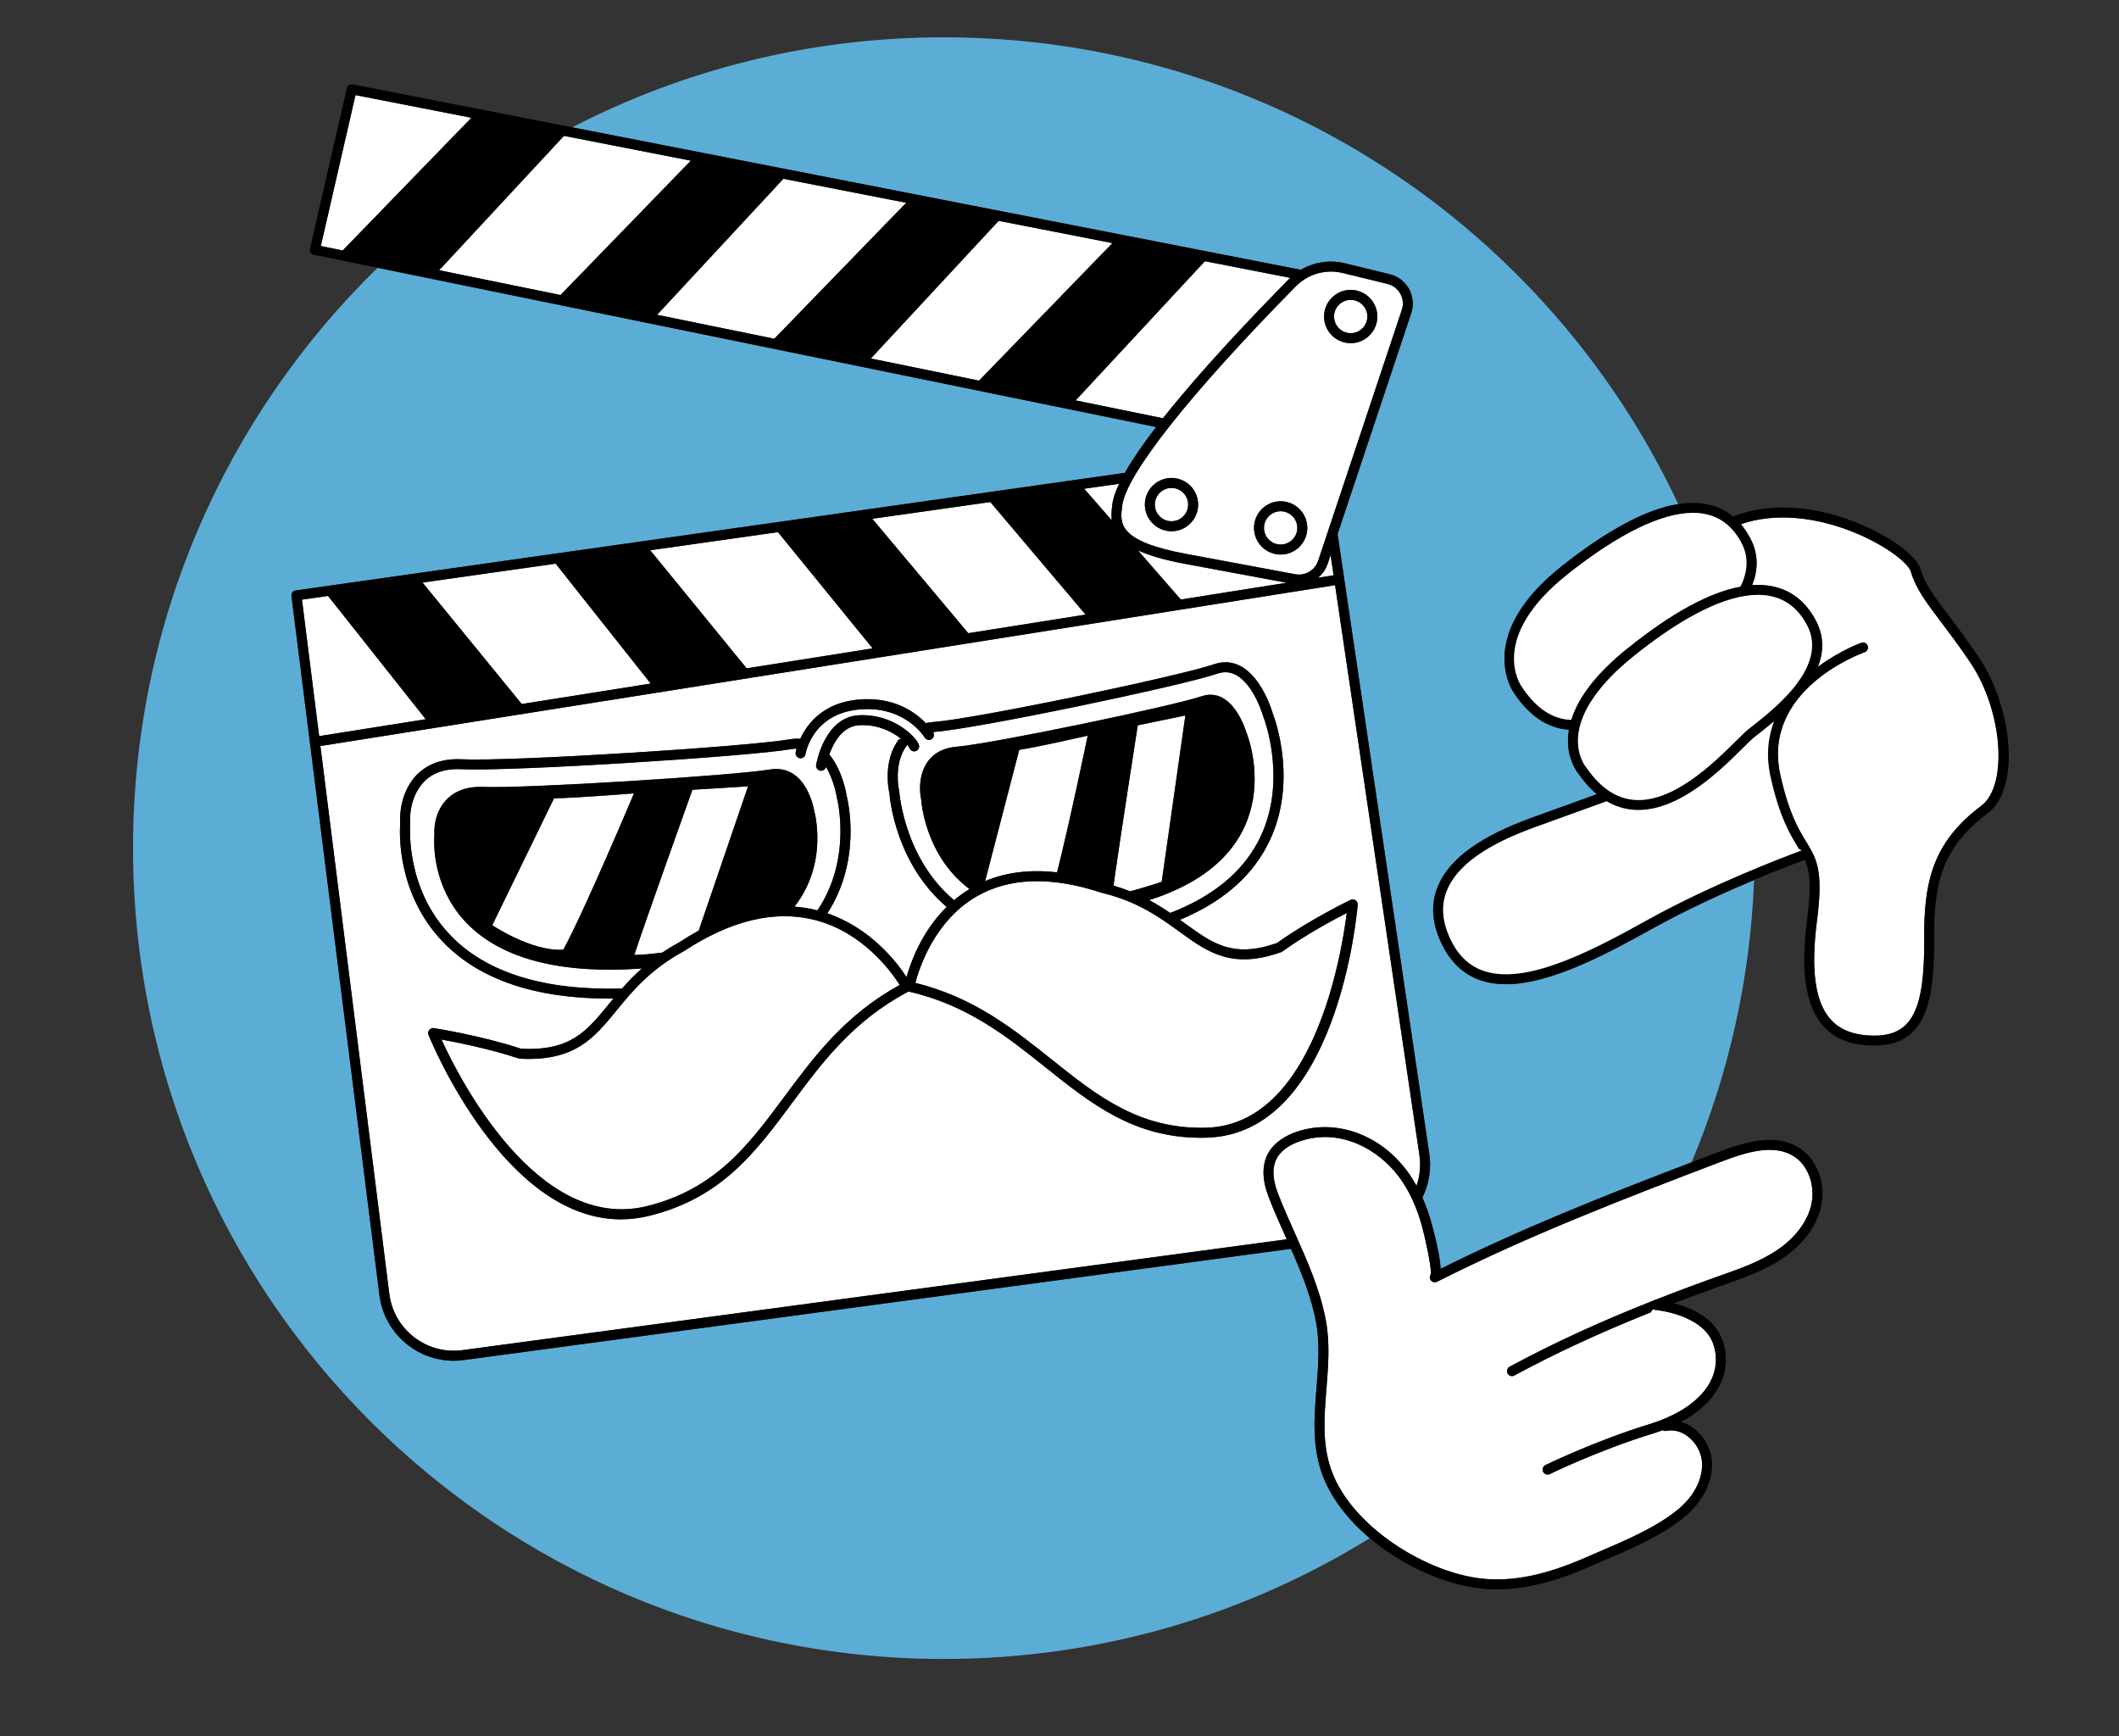 <?xml version="1.0" encoding="UTF-8"?>
<svg id="Calque_4" data-name="Calque 4" xmlns="http://www.w3.org/2000/svg" viewBox="0 0 954.45 781.88">
  <rect x="0" y="0" width="954.45" height="781.88" fill="#333333" stroke="none"/>
  <defs>
    <style>
      .cls-1 {
        fill: #5badd6;
      }

      .cls-1, .cls-2, .cls-3 {
        stroke-width: 0px;
      }

      .cls-2 {
        fill: #000;
      }

      .cls-3 {
        fill: #fff;
      }
    </style>
  </defs>
  <path class="cls-1" d="M595.36,663.42c-4.43-12.61-3.38-25.72-2.36-38.39.78-9.73,1.59-19.8-.18-29.35-2.12-11.48-6.62-22.52-11.34-33.22l-372.56,50.1c-1.53.21-3.06.31-4.57.31-7.4,0-14.56-2.42-20.53-7.02-7.19-5.54-11.78-13.55-12.91-22.56l-39.62-314.85c-.15-1.22.7-2.33,1.91-2.51l373.44-52.95c3.49-6.16,8.37-13.19,14.11-20.65L170.07,120.62c-67.95,66.32-110.14,158.92-110.14,261.37,0,201.69,163.51,365.2,365.2,365.2,70.37,0,136.08-19.91,191.83-54.39-9.81-8.28-17.72-18.33-21.6-29.37Z"/>
  <path class="cls-1" d="M678.22,443.29c-3.68,0-7.18-.45-10.46-1.46-7.79-2.39-13.84-7.73-17.97-15.87-4.77-9.39-5.53-18.29-2.27-26.44,5.08-12.69,19.36-23.04,43.67-31.65,4.16-1.47,8.95-3.22,14-5.06,4.6-1.68,9.35-3.41,14.04-5.09-2.81-2.36-5.46-5.29-7.93-8.81-.84-.98-5.74-7.19-4.96-17.47.07-.92.19-1.84.35-2.77-.29-.02-.58-.04-.88-.06-9.28-.92-17.41-6.61-24.16-16.91h0c-1.11-1.66-16.52-26.32,21.7-56.61,20.68-16.4,38.3-25.78,52.57-28.04-58.29-124.22-184.49-210.25-330.79-210.25-60.34,0-117.26,14.64-167.41,40.55l328.23,64.17c5.88-3.46,13-4.6,19.77-2.95l20.28,4.94c3.68.9,6.84,3.31,8.68,6.63,1.83,3.32,2.2,7.28,1,10.87l-33.19,99.54,41.3,279c1.02,6.88-.08,13.74-3.09,19.84,1.65,3.69,3.06,7.65,4.21,11.88,2.81,10.33,3.83,16.49,4,20.21,35.73-17.8,72.66-32.54,113.01-47.96,16.55-39.35,26.42-82.2,28.16-127.14-13.15,5.53-29.72,13.01-45.02,21.48-19.9,11-46.04,25.46-66.81,25.46Z"/>
  <polygon class="cls-3" points="350.42 239.67 292.87 247.83 336.31 301.02 393.04 292.02 350.42 239.67"/>
  <polygon class="cls-3" points="250.29 253.87 190.31 262.38 234.99 317.08 293.08 307.87 250.29 253.87"/>
  <polygon class="cls-3" points="446.06 226.11 392.89 233.65 436.14 285.19 488.97 276.82 446.06 226.11"/>
  <path class="cls-3" d="M426.4,408.47c-22.82-19.36-25.58-48.49-25.79-51.19-1.86-9.16-.32-18.14,4.12-24.06.07-.09.15-.17.22-.26l.99-.14c-3.96-3.22-10.69-6.7-18.99-6.18-7.52.46-11.5,7.84-13.41,13.17,5.91,7.19,7.64,17.4,7.85,18.78.6,2.35,6.83,28.7-8.72,52.78,19.49,6.67,31.22,21.91,35.66,28.7,1.86-6.65,6.82-20.48,18.07-31.59Z"/>
  <path class="cls-3" d="M500.77,234.37c-.26-2.23-.08-4.55.23-6.93.28-2.68,1.36-5.91,3.08-9.55l-15.74,2.23,12.43,14.25Z"/>
  <path class="cls-3" d="M579.08,557.07c-2.64-5.92-5.38-12.04-7.73-18.17-2.86-7.43-2.97-14.05-.32-19.13,2.91-5.59,8.69-8.53,13.03-10.02,17.53-5.99,37.54,1.14,49.8,17.75,1.51,2.05,2.9,4.25,4.19,6.58,1.53-4.4,1.99-9.14,1.29-13.89l-37.99-256.64-457.03,72.45,31.04,246.72c.98,7.81,4.96,14.75,11.2,19.56,6.24,4.8,13.97,6.86,21.77,5.82l371.26-49.92c-.16-.37-.33-.74-.49-1.1ZM540.92,512.44c-30.29,0-49.54-15.38-69.9-31.64-17.39-13.89-35.38-28.25-61.82-34.23-24.98,13.2-38.94,32.03-52.45,50.24-16.28,21.96-31.67,42.7-64.18,50.76-4.43,1.1-8.74,1.61-12.93,1.61-52.27,0-85.14-79.4-86.62-83.05-.3-.75-.18-1.6.32-2.24.5-.63,1.3-.95,2.11-.83.21.03,21.29,3.34,39.32,9.3,22.16,1.03,29.41-7.82,39.41-20.05.69-.85,1.4-1.71,2.12-2.58-.58,0-1.17.03-1.75.03-33.43,0-58.57-8.51-74.88-25.37-21.4-22.13-19.64-50.5-19.41-53.28-.49-8.63,2.34-16.93,7.57-22.23,4.85-4.91,11.73-7.29,19.89-6.91,22.89,1.11,129.35-5.75,147.91-8.97,1.67-.29,3.29-.36,4.84-.26,3-6.49,9.98-15.97,25.54-17.59,16.32-1.7,26.26,5.61,30.99,10.54,1.07-.22,2.17-.4,3.33-.49,19.96-1.56,110.96-20.69,126.52-26.03,4.14-1.42,8.14-1.15,11.87.81,9.63,5.06,14.14,19.87,14.59,21.44.92,2.38,12.05,32.39-2.93,60.18-7.65,14.19-20.69,25.12-38.91,32.67.82.59,1.64,1.18,2.44,1.76,12.47,9.04,21.49,15.58,41.25,8.72,14.74-10.55,32.97-19.36,33.16-19.45.73-.35,1.58-.28,2.25.17.66.46,1.03,1.23.97,2.04-.35,4.21-9.31,103.14-67.9,104.89-.92.03-1.82.04-2.72.04Z"/>
  <path class="cls-3" d="M533.64,253.93c-9.4-1.75-16.2-3.79-21.1-6.06l19.32,22.15,47.65-7.55-45.87-8.54Z"/>
  <polygon class="cls-3" points="191.76 323.93 147.76 268.41 136.01 270.07 143.75 331.55 191.76 323.93"/>
  <path class="cls-3" d="M599.33,249.97l-1.34,4.01c-.84,2.53-2.39,4.66-4.35,6.24l7.04-1.12-1.35-9.13Z"/>
  <path class="cls-3" d="M202.96,421.32c16.31,16.84,42.27,24.85,77.21,23.87,2.63-2.99,5.55-6.04,8.95-9.05-.76.05-1.5.12-2.28.16-98.41,6.06-91.17-60.27-91.17-60.27-.59-9.66,4.93-22.31,21.95-21.64,19.4.77,112.31-5.07,129.13-7.84,16.82-2.77,20.04,18.94,20.04,18.94,0,0,6.54,22.96-8.95,42.82,3.49.26,6.94.81,10.32,1.68,0,0,.01,0,.02,0,15.74-23.28,8.91-50.13,8.84-50.4-.02-.08-.04-.17-.05-.26-.01-.1-1.15-7.69-4.97-13.97-.24,1.02-1.15,1.73-2.18,1.73-.12,0-.25,0-.38-.03-1.22-.21-2.05-1.36-1.84-2.59.15-.87,3.78-21.4,19.07-22.34,14.91-.91,25.47,9.03,27.16,13.14.47,1.15-.07,2.46-1.22,2.93-1.15.47-2.46-.07-2.93-1.22-.17-.4-.52-.93-1-1.52-.12.15-.25.28-.36.43-4.36,5.8-4.56,14.45-3.28,20.6.02.1.03.2.04.3.02.31,2.31,29.94,24.66,48.6,2.12-1.79,4.42-3.46,6.93-4.99-20.35-15.3-21.73-40.15-21.73-40.15-1.96-9.48.92-22.63,15.75-23.94,16.9-1.49,96.43-18.07,110.56-22.76,14.14-4.69,20.18,16.39,20.18,16.39,0,0,22.5,54.23-43.83,75.43,3.45,1.84,6.57,3.8,9.48,5.78,18.65-7.17,31.85-17.79,39.35-31.72,14.29-26.52,2.79-56.2,2.67-56.5-.03-.07-.05-.15-.08-.22-.04-.14-4.15-14.48-12.4-18.8-1.51-.79-3.05-1.19-4.65-1.19-1.19,0-2.41.22-3.67.65-15.7,5.39-107.49,24.69-127.62,26.26-.15.01-.28.04-.43.05.04.06.07.11.08.13.64,1.06.3,2.44-.76,3.08-1.07.64-2.44.3-3.08-.76-.37-.6-9.29-14.74-30.02-12.58-20.45,2.14-23.54,19.32-23.66,20.05-.18,1.1-1.14,1.88-2.21,1.88-.12,0-.24,0-.36-.03-1.22-.2-2.05-1.35-1.86-2.57,0-.04.12-.7.42-1.76-.78.02-1.58.09-2.41.24-18.69,3.25-125.86,10.14-148.9,9.03-.53-.03-1.05-.04-1.56-.04-6.22,0-11.22,1.89-14.91,5.62-4.39,4.44-6.73,11.54-6.27,18.97,0,.12,0,.23,0,.35-.03.29-2.42,28.69,18.2,49.96Z"/>
  <polygon class="cls-3" points="154.35 112.82 212.33 53.04 160.12 42.84 144.51 110.8 154.35 112.82"/>
  <polygon class="cls-3" points="449.81 99.47 392.24 161.47 440.98 171.44 501.07 109.49 449.81 99.47"/>
  <polygon class="cls-3" points="408.16 91.33 352.86 80.52 295.96 141.78 348.75 152.58 408.16 91.33"/>
  <polygon class="cls-3" points="311.17 72.37 254.01 61.19 197.81 121.71 252.46 132.88 311.17 72.37"/>
  <path class="cls-3" d="M580.6,125.68c.18-.18.37-.35.56-.53l-38.43-7.51-58.23,62.7,39.33,8.04c17.07-21.56,40.2-45.9,56.77-62.7Z"/>
  <path class="cls-3" d="M505.47,227.86c-1.04,7.88-2.09,15.87,28.99,21.65l48.98,9.12c4.45.82,8.87-1.78,10.29-6.07l37.68-112.98c.81-2.44.58-5.03-.67-7.28-1.24-2.25-3.31-3.83-5.81-4.44l-20.28-4.94c-1.71-.42-3.45-.62-5.17-.62-5.82,0-11.53,2.31-15.69,6.53-47.63,48.28-76.91,85.3-78.32,99.03ZM527.67,239.26c-6.61,0-12-5.38-12-12s5.38-12,12-12,12,5.38,12,12-5.38,12-12,12ZM576.84,249.76c-6.61,0-12-5.38-12-12s5.38-12,12-12,12,5.38,12,12-5.38,12-12,12ZM620.38,142.56c0,6.61-5.38,12-12,12s-12-5.38-12-12,5.38-12,12-12,12,5.38,12,12Z"/>
  <path class="cls-3" d="M584.34,237.76c0-4.14-3.37-7.5-7.5-7.5s-7.5,3.37-7.5,7.5,3.37,7.5,7.5,7.5,7.5-3.37,7.5-7.5Z"/>
  <path class="cls-2" d="M576.84,225.77c-6.61,0-12,5.38-12,12s5.38,12,12,12,12-5.38,12-12-5.38-12-12-12ZM569.33,237.76c0-4.14,3.37-7.5,7.5-7.5s7.5,3.37,7.5,7.5-3.37,7.5-7.5,7.5-7.5-3.37-7.5-7.5Z"/>
  <circle class="cls-3" cx="527.67" cy="227.27" r="7.5" transform="translate(115.77 627.8) rotate(-67.5)"/>
  <path class="cls-2" d="M527.67,215.27c-6.61,0-12,5.38-12,12s5.38,12,12,12,12-5.38,12-12-5.38-12-12-12ZM520.17,227.27c0-4.14,3.37-7.5,7.5-7.5s7.5,3.37,7.5,7.5-3.37,7.5-7.5,7.5-7.5-3.37-7.5-7.5Z"/>
  <path class="cls-3" d="M615.89,142.56c0-4.14-3.37-7.5-7.5-7.5s-7.5,3.37-7.5,7.5,3.37,7.5,7.5,7.5,7.5-3.37,7.5-7.5Z"/>
  <path class="cls-2" d="M596.39,142.56c0,6.61,5.38,12,12,12s12-5.38,12-12-5.38-12-12-12-12,5.38-12,12ZM600.88,142.56c0-4.14,3.37-7.5,7.5-7.5s7.5,3.37,7.5,7.5-3.37,7.5-7.5,7.5-7.5-3.37-7.5-7.5Z"/>
  <path class="cls-3" d="M253.74,427.74c9.53-17.46,31.82-70.41,31.82-70.41,0,0-26.38,2.11-36.02,2.22l-27.82,57.15s17.61,11.93,32.01,11.04Z"/>
  <path class="cls-3" d="M285.7,430.11c3.09,0,7.93-.49,12.62-1.08,2.32-1.56,4.81-3.08,7.54-4.57,2.97-1.95,5.93-3.72,8.86-5.32l22.22-64.98-25.06,1.54s-21.73,60.63-26.18,74.41Z"/>
  <path class="cls-3" d="M443.73,396.84c9.54-4,20.36-5.32,32.39-3.93,5.89-23.33,13.8-61.57,13.8-61.57,0,0-22.52,5.15-30.84,6.38l-15.36,59.12Z"/>
  <path class="cls-3" d="M533.92,322.24l-21.46,4.44s-8.2,52.65-10.93,72.2c2.68.78,5.2,1.63,7.55,2.57,6.79-1.83,14.18-4.28,14.18-4.28l10.65-74.92Z"/>
  <path class="cls-3" d="M367,414.35c-17.91-4.57-37.7.13-58.83,13.97-15.4,8.37-23.42,18.19-30.5,26.84-10.05,12.3-18.7,22.94-43.41,21.68-.2,0-.4-.05-.6-.11-13.04-4.34-27.81-7.27-34.81-8.52,7.88,17.24,43.28,87.27,92.65,75.01,30.94-7.68,45.86-27.79,61.65-49.08,13.47-18.16,27.39-36.93,52.1-50.53-3.74-5.91-16.56-23.72-38.25-29.26Z"/>
  <path class="cls-3" d="M606.62,411.19c-6.06,3.11-18.54,9.82-29.08,17.4-.17.12-.36.22-.56.29-22.19,7.83-33.07-.07-45.68-9.21-8.85-6.42-18.88-13.69-35.03-17.55-22.85-7.56-41.88-6.92-56.73,1.84-18.7,11.03-25.49,32.06-27.23,38.74,26.3,6.46,44.2,20.76,61.53,34.6,20.29,16.21,39.47,31.52,69.68,30.62,48.22-1.44,60.77-78.07,63.11-96.72Z"/>
  <path class="cls-2" d="M611.54,407.51c.07-.8-.3-1.58-.97-2.04-.66-.46-1.52-.52-2.25-.17-.18.09-18.41,8.9-33.16,19.45-19.75,6.87-28.78.32-41.25-8.72-.8-.58-1.61-1.17-2.44-1.76,18.22-7.55,31.26-18.48,38.91-32.67,14.98-27.79,3.85-57.8,2.93-60.18-.46-1.58-4.97-16.39-14.59-21.44-3.73-1.96-7.73-2.24-11.87-.81-15.56,5.34-106.55,24.47-126.52,26.03-1.16.09-2.26.27-3.33.49-4.73-4.93-14.67-12.25-30.99-10.54-15.56,1.63-22.55,11.1-25.54,17.59-1.56-.1-3.17-.03-4.84.26-18.56,3.23-125.02,10.08-147.91,8.97-8.16-.38-15.03,1.99-19.89,6.91-5.24,5.3-8.06,13.6-7.57,22.23-.23,2.78-1.98,31.15,19.41,53.28,16.3,16.86,41.45,25.37,74.88,25.37.57,0,1.17-.02,1.75-.03-.72.87-1.43,1.73-2.12,2.58-10,12.23-17.25,21.08-39.41,20.05-18.04-5.96-39.11-9.27-39.32-9.3-.8-.12-1.6.19-2.11.83-.5.63-.62,1.49-.32,2.24,1.48,3.65,34.35,83.05,86.62,83.05,4.19,0,8.5-.51,12.93-1.61,32.51-8.06,47.89-28.8,64.18-50.76,13.5-18.21,27.47-37.03,52.45-50.24,26.45,5.97,44.43,20.34,61.82,34.23,20.35,16.26,39.61,31.64,69.9,31.64.9,0,1.8-.01,2.72-.04,58.6-1.75,67.55-100.67,67.9-104.89ZM353.15,494.13c-15.79,21.29-30.7,41.4-61.65,49.08-49.37,12.26-84.77-57.77-92.65-75.01,6.99,1.26,21.77,4.19,34.81,8.52.19.06.39.1.6.11,24.71,1.26,33.36-9.38,43.41-21.68,7.08-8.66,15.1-18.47,30.5-26.84,21.13-13.84,40.92-18.54,58.83-13.97,21.69,5.53,34.51,23.35,38.25,29.26-24.71,13.61-38.63,32.37-52.1,50.53ZM191.04,352.04c3.68-3.73,8.69-5.62,14.91-5.62.51,0,1.04.01,1.56.04,23.04,1.1,130.21-5.78,148.9-9.03.83-.14,1.63-.21,2.41-.24-.3,1.06-.42,1.72-.42,1.76-.2,1.22.64,2.37,1.86,2.57.12.02.24.03.36.03,1.08,0,2.03-.78,2.21-1.88.12-.73,3.21-17.92,23.66-20.05,20.72-2.17,29.65,11.98,30.02,12.58.64,1.06,2.02,1.4,3.08.76,1.06-.64,1.4-2.02.76-3.08-.01-.02-.04-.07-.08-.13.14-.01.28-.04.43-.05,20.14-1.57,111.93-20.88,127.62-26.26,1.26-.43,2.48-.65,3.67-.65,1.6,0,3.14.39,4.65,1.19,8.24,4.32,12.36,18.65,12.4,18.8.02.08.05.15.08.22.12.3,11.62,29.98-2.67,56.5-7.51,13.93-20.7,24.54-39.35,31.72-2.91-1.98-6.03-3.93-9.48-5.78,66.33-21.2,43.83-75.43,43.83-75.43,0,0-6.04-21.08-20.18-16.39-14.14,4.69-93.66,21.27-110.56,22.76-14.83,1.31-17.71,14.46-15.75,23.94,0,0,1.38,24.85,21.73,40.15-2.51,1.52-4.82,3.2-6.93,4.99-22.35-18.66-24.64-48.29-24.66-48.6,0-.1-.02-.2-.04-.3-1.27-6.15-1.08-14.79,3.28-20.6.11-.15.25-.29.36-.43.48.59.83,1.12,1,1.52.47,1.15,1.78,1.69,2.93,1.22,1.15-.47,1.69-1.79,1.22-2.93-1.7-4.11-12.25-14.06-27.16-13.14-15.29.94-18.93,21.47-19.07,22.34-.21,1.22.62,2.38,1.84,2.59.13.02.25.03.38.03,1.03,0,1.94-.71,2.18-1.73,3.82,6.27,4.95,13.86,4.97,13.97.01.09.03.18.05.26.07.27,6.9,27.12-8.84,50.4,0,0-.01,0-.02,0-3.38-.87-6.83-1.42-10.32-1.68,15.49-19.86,8.95-42.82,8.95-42.82,0,0-3.22-21.71-20.04-18.94-16.82,2.77-109.73,8.61-129.13,7.84-17.02-.68-22.54,11.98-21.95,21.64,0,0-7.24,66.33,91.17,60.27.77-.05,1.52-.11,2.28-.16-3.4,3.01-6.31,6.05-8.95,9.05-34.94.98-60.9-7.04-77.21-23.87-20.61-21.27-18.22-49.68-18.2-49.96.01-.12.01-.23,0-.35-.46-7.44,1.89-14.53,6.27-18.97ZM314.73,419.14c-2.93,1.6-5.89,3.37-8.86,5.32-2.73,1.48-5.22,3.01-7.54,4.57-4.69.59-9.53,1.08-12.62,1.08,4.45-13.77,26.18-74.41,26.18-74.41l25.06-1.54-22.22,64.98ZM476.13,392.91c-12.03-1.39-22.86-.07-32.39,3.93l15.36-59.12c8.32-1.23,30.84-6.38,30.84-6.38,0,0-7.91,38.23-13.8,61.57ZM501.54,398.88c2.73-19.55,10.93-72.2,10.93-72.2l21.46-4.44-10.65,74.92s-7.39,2.46-14.18,4.28c-2.36-.94-4.88-1.79-7.55-2.57ZM285.56,357.33s-22.29,52.95-31.82,70.41c-14.41.89-32.01-11.04-32.01-11.04l27.82-57.15c9.63-.11,36.02-2.22,36.02-2.22ZM372.67,411.37c15.55-24.08,9.32-50.43,8.72-52.78-.21-1.38-1.94-11.59-7.85-18.78,1.91-5.32,5.89-12.71,13.41-13.17,8.29-.52,15.03,2.96,18.99,6.18l-.99.14c-.07.09-.15.17-.22.26-4.44,5.91-5.98,14.9-4.12,24.06.21,2.7,2.98,31.83,25.79,51.19-11.25,11.11-16.21,24.94-18.07,31.59-4.44-6.79-16.17-22.03-35.66-28.7ZM473.83,477.29c-17.33-13.84-35.23-28.14-61.53-34.6,1.74-6.68,8.53-27.71,27.23-38.74,14.85-8.76,33.88-9.4,56.73-1.84,16.15,3.87,26.18,11.14,35.03,17.55,12.6,9.14,23.49,17.04,45.68,9.21.2-.07.39-.17.56-.29,10.54-7.58,23.03-14.29,29.08-17.4-2.34,18.65-14.89,95.28-63.11,96.72-30.21.91-49.39-14.41-69.68-30.62Z"/>
  <path class="cls-3" d="M887.37,298.22c-5.19-7.64-9.67-13.58-13.28-18.36-6.67-8.83-11.08-14.67-13.4-22.4-1.43-4.77-16.33-15.64-35.52-21.13-9.68-2.77-25.69-5.56-41.05-.23,1.61,1.9,3.07,4.06,4.34,6.51,3.77,7.24,3.36,14.34.76,20.91,3.27-.21,6.37-.02,9.27.59,8.5,1.78,15.06,7.02,19.51,15.57,3.72,7.15,3.37,14.15.85,20.65,9.88-7.31,19.32-10.76,19.53-10.83,1.16-.42,2.45.2,2.87,1.37.41,1.17-.2,2.45-1.36,2.87-1.91.68-46.57,17.04-37.94,55.51,3.84,17.12,8.13,24.18,11.58,29.84,4.72,7.75,7.84,12.88,4.89,35.55-2.84,21.9-.91,36.38,5.92,44.26,4.29,4.95,10.64,7.42,19.42,7.55,6.47.11,11.31-1.53,14.74-4.95,7.2-7.18,8.48-22.04,8.22-43.68.42-22.36,4.87-39.31,25.75-54.93,12.19-9.26,9.52-43.11-5.1-64.66Z"/>
  <path class="cls-2" d="M891.09,295.7c-5.25-7.74-9.77-13.73-13.41-18.54-6.61-8.75-10.59-14.03-12.68-20.99-2.03-6.78-18.38-18.37-38.59-24.16-10.71-3.06-28.72-6.12-45.82.6-3.27-2.69-7.05-4.51-11.34-5.43-4.05-.87-8.5-.91-13.33-.15-14.27,2.27-31.89,11.65-52.57,28.04-38.22,30.3-22.81,54.96-21.7,56.61h0c6.75,10.3,14.88,15.99,24.16,16.91.29.03.59.05.88.06-.15.93-.28,1.85-.35,2.77-.78,10.28,4.12,16.49,4.96,17.47,2.47,3.52,5.12,6.45,7.93,8.81-4.68,1.68-9.44,3.41-14.04,5.09-5.05,1.84-9.84,3.59-14,5.06-24.31,8.61-38.59,18.96-43.67,31.65-3.26,8.15-2.5,17.05,2.27,26.44,4.13,8.13,10.17,13.47,17.97,15.87,3.28,1.01,6.78,1.46,10.46,1.46,20.77,0,46.91-14.46,66.81-25.46,15.31-8.46,31.87-15.95,45.02-21.48,10.79-4.53,19.28-7.74,22.88-9.07,2.27,5.16,3.02,11.53,1.04,26.77-3.02,23.24-.74,38.87,6.97,47.78,5.18,5.98,12.62,8.96,22.75,9.1.2,0,.4,0,.6,0,7.47,0,13.16-2.05,17.38-6.27,8.32-8.3,9.81-24.1,9.54-46.85.4-21.48,4.45-36.76,23.97-51.35,15.61-11.86,10.8-48.83-4.09-70.77ZM892.47,362.89c-20.88,15.61-25.33,32.56-25.75,54.93.26,21.64-1.02,36.5-8.22,43.68-3.43,3.42-8.27,5.06-14.74,4.95-8.78-.13-15.13-2.6-19.42-7.55-6.82-7.88-8.76-22.36-5.92-44.26,2.95-22.68-.17-27.8-4.89-35.55-3.45-5.67-7.74-12.72-11.58-29.84-8.63-38.47,36.04-54.83,37.94-55.51,1.17-.42,1.78-1.7,1.36-2.87-.42-1.17-1.71-1.79-2.87-1.37-.22.08-9.66,3.52-19.53,10.83,2.51-6.49,2.86-13.5-.85-20.65-4.45-8.55-11.01-13.79-19.51-15.57-2.91-.61-6-.8-9.27-.59,2.61-6.57,3.01-13.66-.76-20.91-1.27-2.45-2.72-4.61-4.34-6.51,15.36-5.33,31.38-2.54,41.05.23,19.19,5.49,34.09,16.35,35.52,21.13,2.32,7.74,6.73,13.57,13.4,22.4,3.6,4.77,8.09,10.71,13.28,18.36,14.62,21.55,17.29,55.4,5.1,64.66ZM669.07,437.54c-6.68-2.05-11.67-6.5-15.28-13.6-4.15-8.19-4.86-15.84-2.1-22.74,4.57-11.42,17.98-20.93,41-29.09,4.17-1.48,8.97-3.23,14.03-5.08,5.41-1.97,11.25-4.1,16.97-6.13,3.66,2.16,7.56,3.44,11.69,3.81.87.08,1.74.12,2.6.12,18.93,0,37.18-18.08,47.19-28,2.18-2.16,3.9-3.86,5.02-4.76.62-.5,1.34-1.07,2.15-1.7,1.89-1.49,4.22-3.32,6.72-5.44-2.72,7.22-3.64,15.62-1.48,25.29,4,17.84,8.7,25.56,12.13,31.2.19.31.37.62.56.92l1.24.7c-7.95,2.94-40.4,15.26-68.64,30.88-22.72,12.56-53.83,29.77-73.78,23.63ZM714.72,346.01c-.05-.05-4.6-5.14-3.91-14.22.85-11.21,9.46-23.71,24.88-36.13,22.64-18.25,41.88-27.71,56.14-27.71,2.01,0,3.93.19,5.74.57,7.12,1.49,12.65,5.95,16.44,13.24,9.54,18.34-14.29,37.08-24.47,45.09-.82.64-1.56,1.22-2.19,1.74-1.29,1.04-3.09,2.82-5.36,5.07-9.95,9.85-28.47,28.21-46.22,26.6-7.85-.71-14.87-5.42-20.87-14-.05-.08-.12-.16-.18-.23ZM685.41,309.24s-.04-.06-.05-.08c-.63-.89-15.06-22.13,20.79-50.55,22.93-18.18,42.26-27.61,56.42-27.61,2.02,0,3.94.19,5.75.58,6.98,1.49,12.42,5.9,16.17,13.11,3.44,6.62,2.52,13.29-.52,19.5-14.1,2.59-31.2,11.94-51.09,27.97-13.51,10.89-21.93,21.65-25.15,32.08-.49-.02-.99-.04-1.48-.09-7.86-.78-14.87-5.79-20.84-14.9Z"/>
  <path class="cls-3" d="M811.49,383.03l-1.24-.7c-.18-.3-.37-.61-.56-.92-3.43-5.63-8.13-13.35-12.13-31.2-2.17-9.67-1.24-18.07,1.48-25.29-2.5,2.12-4.83,3.95-6.72,5.44-.8.63-1.53,1.2-2.15,1.7-1.12.9-2.84,2.61-5.02,4.76-10.01,9.92-28.26,28-47.19,28-.87,0-1.73-.04-2.6-.12-4.12-.37-8.02-1.65-11.69-3.81-5.72,2.03-11.56,4.16-16.97,6.13-5.07,1.85-9.86,3.6-14.03,5.08-23.02,8.15-36.43,17.67-41,29.09-2.76,6.9-2.05,14.55,2.1,22.74,3.6,7.1,8.6,11.55,15.28,13.6,19.95,6.13,51.06-11.07,73.78-23.63,28.24-15.62,60.7-27.94,68.64-30.88Z"/>
  <path class="cls-3" d="M732.87,292.15c19.89-16.02,36.99-25.37,51.09-27.97,3.04-6.2,3.96-12.88.52-19.5-3.75-7.21-9.19-11.62-16.17-13.11-1.81-.39-3.72-.58-5.75-.58-14.16,0-33.49,9.43-56.42,27.61-35.85,28.42-21.42,49.66-20.79,50.55.02.02.04.05.05.08,5.97,9.11,12.98,14.13,20.84,14.9.49.05.99.07,1.48.09,3.21-10.43,11.64-21.19,25.15-32.08Z"/>
  <path class="cls-3" d="M735.78,360.24c17.75,1.61,36.28-16.74,46.22-26.6,2.27-2.25,4.06-4.03,5.36-5.07.63-.51,1.37-1.09,2.19-1.74,10.17-8.01,34-26.75,24.47-45.09-3.79-7.3-9.33-11.75-16.44-13.24-1.81-.38-3.73-.57-5.74-.57-14.26,0-33.49,9.46-56.14,27.71-15.42,12.43-24.03,24.92-24.88,36.13-.69,9.08,3.86,14.17,3.91,14.22.07.07.13.15.18.23,6,8.58,13.03,13.3,20.87,14Z"/>
  <path class="cls-3" d="M647.28,577.3c-1.11.56-2.46.12-3.02-.99-.41-.8-.28-1.73.24-2.4.4-2.87-2.49-16.13-3.94-21.47-2.36-8.69-5.83-16.18-10.32-22.26-9.23-12.5-26.65-22.35-44.73-16.16-3.56,1.22-8.27,3.57-10.49,7.84-2.57,4.94-1.13,11.13.53,15.45,2.31,6.02,5.02,12.08,7.64,17.95,5.64,12.63,11.47,25.68,14.05,39.62,1.87,10.13,1.04,20.5.24,30.52-1.02,12.77-1.99,24.84,2.12,36.54,9.1,25.89,43.36,46.67,68.41,49.12,13.64,1.34,28.31-1.69,46.18-9.53,2.05-.9,4.17-1.81,6.34-2.73,12.01-5.14,25.63-10.97,35.27-18.9,7.46-6.14,11.5-14.28,10.81-21.78-.39-4.28-2.9-8.6-6.53-11.29-2.96-2.18-6.3-3.02-9.41-2.36-.61.13-1.22,0-1.71-.33-1.47.55-2.98,1.07-4.56,1.56-24.4,7.51-46.1,18.12-46.32,18.22-.32.16-.66.23-.99.23-.83,0-1.63-.46-2.02-1.26-.55-1.11-.09-2.46,1.03-3.01.22-.11,22.24-10.87,46.98-18.48,13.37-4.11,23.09-10.92,27.37-19.17,2.72-5.23,3.19-10.97,1.36-16.6-4.44-13.68-26.02-15.65-26.24-15.66-.39-.03-.74-.17-1.04-.37l-.98,1.49c-22.88,9.13-42.89,18.4-61.45,28.44-1.09.59-2.46.18-3.04-.91-.59-1.09-.18-2.45.91-3.04,19.41-10.49,40.38-20.15,64.5-29.68.29-.21.64-.35,1.01-.4,9.5-3.74,19.47-7.46,30.05-11.2,8.41-2.98,17.12-6.05,24.62-11.04,8.13-5.4,13.65-12.52,15.56-20.04,2.16-8.53-.91-17.85-7.31-22.15-8.7-5.85-20.65-2.57-32.26,1.84-46.61,17.7-88.48,34.02-128.84,54.41Z"/>
  <path class="cls-2" d="M644.89,551.26c-1.15-4.23-2.56-8.19-4.21-11.88,3.01-6.1,4.11-12.96,3.09-19.84l-41.3-279,33.19-99.54c1.2-3.59.83-7.56-1-10.87-1.83-3.32-4.99-5.73-8.68-6.63l-20.28-4.94c-6.77-1.65-13.89-.52-19.77,2.95L257.72,57.34l-98.87-19.33c-1.2-.23-2.35.52-2.62,1.7l-16.61,72.33c-.13.59-.03,1.21.3,1.72.33.51.85.86,1.44.98l28.71,5.87,350.67,71.72c-5.73,7.46-10.62,14.49-14.11,20.65l-373.44,52.95c-1.21.17-2.07,1.29-1.91,2.51l39.62,314.85c1.13,9.01,5.72,17.02,12.91,22.56,5.97,4.59,13.13,7.02,20.53,7.02,1.52,0,3.04-.1,4.57-.31l372.56-50.1c4.72,10.71,9.22,21.74,11.34,33.22,1.77,9.55.96,19.62.18,29.35-1.02,12.68-2.07,25.79,2.36,38.39,3.88,11.05,11.8,21.1,21.6,29.37,14.96,12.63,34.33,21.13,50.61,22.72,2.22.22,4.46.33,6.73.33,12.51,0,25.95-3.31,41.69-10.21,2.04-.9,4.15-1.8,6.3-2.72,12.29-5.26,26.22-11.22,36.36-19.57,8.61-7.09,13.25-16.68,12.43-25.66-.52-5.6-3.63-11.02-8.34-14.49-1.74-1.29-3.6-2.2-5.51-2.77,8.02-4.27,13.87-9.73,17.21-16.15,3.29-6.32,3.85-13.26,1.64-20.07-3.42-10.53-14.3-15.21-22.01-17.25,7.35-2.81,14.97-5.62,22.95-8.44,8.68-3.07,17.65-6.24,25.62-11.53,9.06-6.02,15.25-14.07,17.42-22.68,2.65-10.47-1.12-21.57-9.17-26.98-10.39-6.99-23.62-3.47-36.37,1.37-4.25,1.61-8.45,3.22-12.63,4.81-40.35,15.42-77.27,30.16-113.01,47.96-.17-3.72-1.19-9.88-4-20.21ZM808.38,521.05c6.4,4.3,9.47,13.62,7.31,22.15-1.9,7.53-7.43,14.64-15.56,20.04-7.5,4.99-16.21,8.06-24.62,11.04-10.58,3.74-20.55,7.46-30.05,11.2-.38.05-.72.19-1.01.4-24.12,9.53-45.09,19.19-64.5,29.68-1.09.59-1.5,1.95-.91,3.04.59,1.09,1.95,1.5,3.04.91,18.56-10.03,38.57-19.31,61.45-28.44l.98-1.49c.3.2.65.34,1.04.37.22.02,21.8,1.99,26.24,15.66,1.83,5.63,1.36,11.37-1.36,16.6-4.28,8.25-14.01,15.06-27.37,19.17-24.74,7.61-46.76,18.38-46.98,18.48-1.11.55-1.57,1.89-1.03,3.01.39.8,1.19,1.26,2.02,1.26.33,0,.67-.07.99-.23.22-.11,21.92-10.71,46.32-18.22,1.57-.48,3.09-1.01,4.56-1.56.49.32,1.09.46,1.71.33,3.11-.65,6.45.18,9.41,2.36,3.64,2.69,6.14,7.01,6.53,11.29.69,7.5-3.35,15.64-10.81,21.78-9.64,7.93-23.26,13.76-35.27,18.9-2.16.93-4.28,1.83-6.34,2.73-17.88,7.84-32.54,10.87-46.18,9.53-25.05-2.45-59.31-23.22-68.41-49.12-4.12-11.71-3.15-23.77-2.12-36.54.8-10.02,1.63-20.39-.24-30.52-2.58-13.94-8.41-27-14.05-39.62-2.62-5.86-5.33-11.93-7.64-17.95-1.66-4.32-3.1-10.51-.53-15.45,2.22-4.27,6.93-6.62,10.49-7.84,18.08-6.19,35.5,3.66,44.73,16.16,4.49,6.08,7.96,13.57,10.32,22.26,1.45,5.34,4.34,18.61,3.94,21.47-.52.66-.64,1.59-.24,2.4.56,1.11,1.91,1.55,3.02.99,40.36-20.39,82.23-36.7,128.84-54.41,11.62-4.41,23.57-7.69,32.26-1.84ZM186.55,602.28c-6.24-4.8-10.21-11.75-11.2-19.56l-31.04-246.72,457.03-72.45,37.99,256.64c.7,4.75.24,9.48-1.29,13.89-1.29-2.33-2.68-4.53-4.19-6.58-12.26-16.6-32.27-23.74-49.8-17.75-4.34,1.48-10.12,4.43-13.03,10.02-2.64,5.09-2.53,11.7.32,19.13,2.36,6.13,5.09,12.25,7.73,18.17.16.37.33.74.49,1.1l-371.26,49.92c-7.79,1.04-15.53-1.02-21.77-5.82ZM392.24,161.47l57.58-62,51.26,10.02-60.09,61.94-48.74-9.97ZM254.01,61.19l57.16,11.17-58.7,60.52-54.65-11.18,56.2-60.51ZM352.86,80.52l55.31,10.81-59.41,61.25-52.79-10.8,56.89-61.26ZM212.33,53.04l-57.98,59.77-9.84-2.01,15.61-67.97,52.22,10.21ZM542.72,117.64l38.43,7.51c-.19.18-.38.35-.56.53-16.57,16.8-39.7,41.14-56.77,62.7l-39.33-8.04,58.23-62.7ZM583.79,128.84c4.16-4.22,9.87-6.53,15.69-6.53,1.73,0,3.46.2,5.17.62l20.28,4.94c2.5.61,4.56,2.18,5.81,4.44,1.24,2.25,1.48,4.84.67,7.28l-37.68,112.98c-1.43,4.28-5.85,6.89-10.29,6.07l-48.98-9.12c-31.08-5.78-30.03-13.77-28.99-21.65,1.41-13.73,30.69-50.75,78.32-99.03ZM234.99,317.08l-44.68-54.71,59.98-8.5,42.8,54-58.09,9.21ZM336.31,301.02l-43.44-53.19,57.55-8.16,42.63,52.35-56.74,8.99ZM436.14,285.19l-43.25-51.54,53.17-7.54,42.92,50.7-52.84,8.38ZM531.86,270.02l-19.32-22.15c4.9,2.27,11.7,4.31,21.1,6.06l45.87,8.54-47.65,7.55ZM598,253.98l1.34-4.01,1.35,9.13-7.04,1.12c1.96-1.58,3.51-3.72,4.35-6.24ZM501,227.44c-.31,2.38-.49,4.7-.23,6.93l-12.43-14.25,15.74-2.23c-1.72,3.64-2.81,6.87-3.08,9.55ZM147.76,268.41l44,55.52-48.01,7.61-7.73-61.47,11.75-1.67Z"/>
</svg>